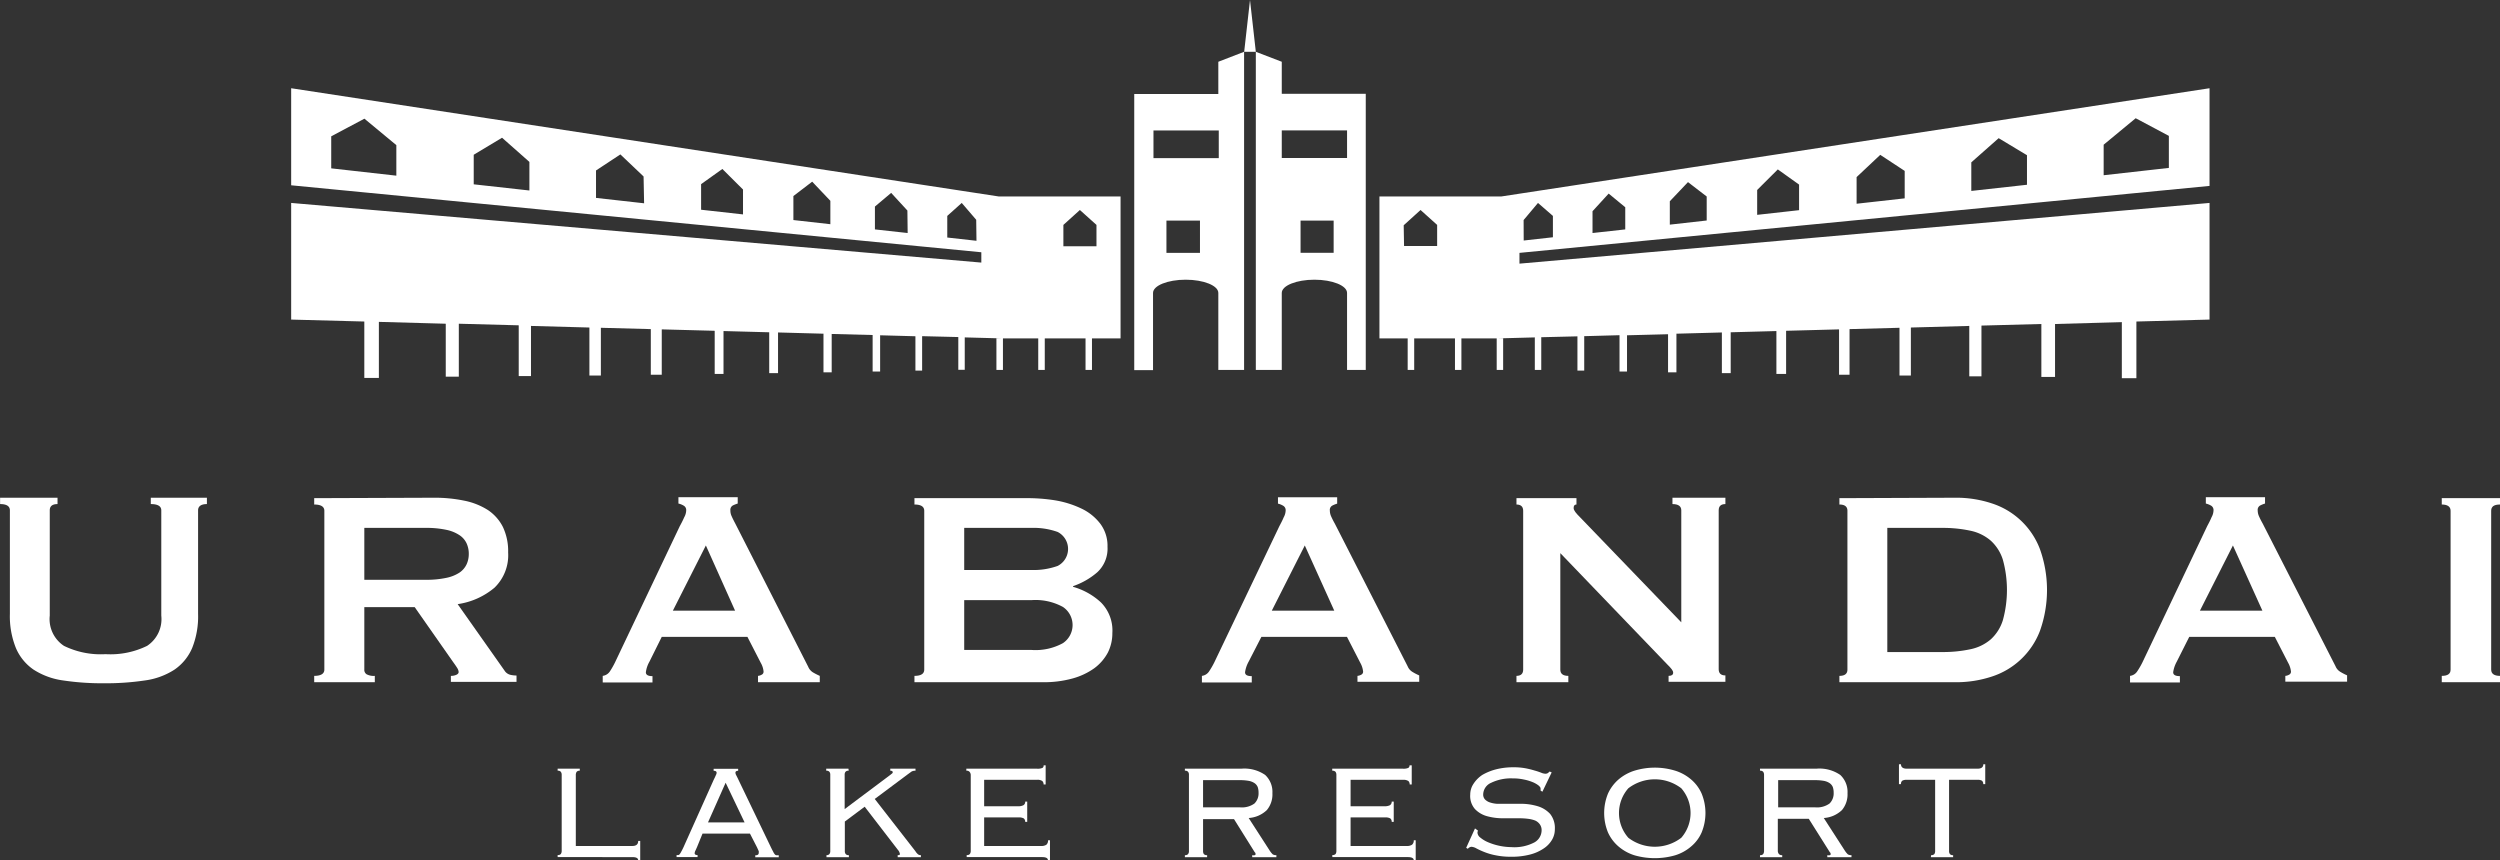 <svg xmlns="http://www.w3.org/2000/svg" viewBox="0 0 283.34 97.51"><rect x="0" y="0" width="283.34" height="97.51" fill="#333333" stroke="none"/><defs><style>.cls-1{fill:#fff;}</style></defs><g id="レイヤー_2" data-name="レイヤー 2"><g id="_01" data-name="01"><path class="cls-1" d="M6.52,57.13c-.59,0-.88.24-.88.71V69.77A3.63,3.63,0,0,0,7.25,73.2a9.47,9.47,0,0,0,4.71.94,9.44,9.44,0,0,0,4.71-.94,3.63,3.63,0,0,0,1.61-3.43V57.84c0-.47-.4-.71-1.19-.71v-.72h6.36v.72c-.64,0-1,.24-1,.71V69.57a9.63,9.63,0,0,1-.67,3.87,5.66,5.66,0,0,1-2,2.45,8.17,8.17,0,0,1-3.36,1.23,30.12,30.12,0,0,1-4.63.32,30.12,30.12,0,0,1-4.63-.32,8.23,8.23,0,0,1-3.36-1.23,5.64,5.64,0,0,1-2-2.45,9.62,9.62,0,0,1-.68-3.87V57.84c0-.47-.37-.71-1.11-.71v-.72H6.52Z"/><path class="cls-1" d="M49.2,56.41a16.53,16.53,0,0,1,3.45.34,7.86,7.86,0,0,1,2.67,1.07A5.06,5.06,0,0,1,57,59.73a6.4,6.4,0,0,1,.59,2.88,5.11,5.11,0,0,1-1.55,4,8.3,8.3,0,0,1-4.17,1.86L57.18,76a1.08,1.08,0,0,0,.66.48,3,3,0,0,0,.7.08v.72H51.1V76.6a1.46,1.46,0,0,0,.62-.12c.17-.08.26-.18.26-.32a.94.94,0,0,0-.16-.45c-.11-.18-.27-.41-.48-.7L47,68.81H41.29v7.08a.59.59,0,0,0,.26.53,1.71,1.71,0,0,0,.93.18v.72H35.61V76.6c.76,0,1.15-.24,1.15-.71v-18c0-.47-.39-.71-1.15-.71v-.72Zm-1,9.3a10.68,10.68,0,0,0,2.39-.22,4.24,4.24,0,0,0,1.51-.61,2.34,2.34,0,0,0,.79-.94,2.78,2.78,0,0,0,.24-1.17,2.85,2.85,0,0,0-.24-1.17,2.25,2.25,0,0,0-.79-.93,4.24,4.24,0,0,0-1.51-.62,10.68,10.68,0,0,0-2.39-.22H41.29v5.88Z"/><path class="cls-1" d="M68.31,76.6a1.15,1.15,0,0,0,.82-.52,9,9,0,0,0,.57-1l7.35-15.46c.19-.34.35-.66.5-1a1.68,1.68,0,0,0,.22-.76.57.57,0,0,0-.28-.55,2,2,0,0,0-.6-.24v-.72h6.72v.72a3.6,3.6,0,0,0-.56.22.57.57,0,0,0-.27.57,1.45,1.45,0,0,0,.14.64c.09.21.23.49.41.83L91.6,75.57a1.34,1.34,0,0,0,.53.63,7.05,7.05,0,0,0,.78.4v.72h-7V76.6a.93.93,0,0,0,.39-.12.38.38,0,0,0,.24-.36,2.4,2.4,0,0,0-.32-1l-1.51-2.94H75L73.6,75a3.26,3.26,0,0,0-.4,1.19c0,.3.25.44.75.44v.72H68.31Zm15-7.39L80,61.82l-3.74,7.39Z"/><path class="cls-1" d="M119.61,56.71a11.16,11.16,0,0,1,3,.95,5.82,5.82,0,0,1,2.11,1.72,4.17,4.17,0,0,1,.8,2.6,3.64,3.64,0,0,1-1.16,2.88,8.29,8.29,0,0,1-2.74,1.57v.08a7.71,7.71,0,0,1,3.16,1.77,4.51,4.51,0,0,1,1.29,3.47,4.85,4.85,0,0,1-.51,2.21,5.32,5.32,0,0,1-1.53,1.77,7.77,7.77,0,0,1-2.49,1.17,12.15,12.15,0,0,1-3.34.42H103.64V76.6c.74,0,1.11-.24,1.11-.71v-18c0-.47-.37-.71-1.11-.71v-.72h12.44A20.25,20.25,0,0,1,119.61,56.71Zm-2.74,7.89a8.11,8.11,0,0,0,3-.46,2.16,2.16,0,0,0,0-3.85,8.11,8.11,0,0,0-3-.46h-7.59V64.6Zm0,9.06a6.46,6.46,0,0,0,3.6-.77,2.47,2.47,0,0,0,0-4.1,6.46,6.46,0,0,0-3.6-.77h-7.59v5.64Z"/><path class="cls-1" d="M136.22,76.6a1.13,1.13,0,0,0,.82-.52,8.94,8.94,0,0,0,.58-1L145,59.63c.18-.34.35-.66.49-1a1.68,1.68,0,0,0,.22-.76.57.57,0,0,0-.28-.55,2,2,0,0,0-.59-.24v-.72h6.71v.72a3.16,3.16,0,0,0-.55.22.56.56,0,0,0-.28.57,1.61,1.61,0,0,0,.14.64,9.29,9.29,0,0,0,.42.83l8.26,16.18a1.31,1.31,0,0,0,.54.63,6.09,6.09,0,0,0,.77.4v.72h-7V76.6a1,1,0,0,0,.4-.12.38.38,0,0,0,.24-.36,2.55,2.55,0,0,0-.32-1l-1.51-2.94h-9.7L141.51,75a3.47,3.47,0,0,0-.4,1.19c0,.3.25.44.76.44v.72h-5.65Zm15-7.39-3.34-7.39-3.74,7.39Z"/><path class="cls-1" d="M171.87,76.6c.5,0,.76-.24.76-.71v-18c0-.47-.26-.71-.76-.71v-.72h6.8v.72c-.22,0-.32.13-.32.4s.26.58.79,1.11l11.41,11.84V57.84c0-.47-.34-.71-1-.71v-.72h6v.72c-.51,0-.76.24-.76.71v18c0,.47.25.71.76.71v.72h-6.44V76.6c.34,0,.52-.12.52-.36s-.22-.49-.64-.91L176.84,62.69v13.2c0,.47.3.71.91.71v.72h-5.88Z"/><path class="cls-1" d="M221.67,56.41a12.81,12.81,0,0,1,4.07.64,8.67,8.67,0,0,1,5.46,5.19,13.8,13.8,0,0,1,0,9.26,8.69,8.69,0,0,1-5.46,5.18,12.81,12.81,0,0,1-4.07.64h-13.2V76.6c.61,0,.91-.24.91-.71v-18c0-.47-.3-.71-.91-.71v-.72ZM220.08,73.9a14.77,14.77,0,0,0,3.25-.32,5.12,5.12,0,0,0,2.31-1.13A4.91,4.91,0,0,0,227,70.28a12.91,12.91,0,0,0,0-6.83,4.91,4.91,0,0,0-1.37-2.17,5.12,5.12,0,0,0-2.31-1.13,14.77,14.77,0,0,0-3.25-.32h-6.17V73.9Z"/><path class="cls-1" d="M241.41,76.6a1.13,1.13,0,0,0,.82-.52,8.94,8.94,0,0,0,.58-1l7.35-15.46c.18-.34.35-.66.49-1a1.68,1.68,0,0,0,.22-.76.58.58,0,0,0-.27-.55,2.22,2.22,0,0,0-.6-.24v-.72h6.71v.72a3.16,3.16,0,0,0-.55.22.56.56,0,0,0-.28.57,1.61,1.61,0,0,0,.14.64,9.29,9.29,0,0,0,.42.83l8.26,16.18a1.31,1.31,0,0,0,.54.63,6.09,6.09,0,0,0,.77.4v.72h-7V76.6a.93.93,0,0,0,.4-.12.38.38,0,0,0,.24-.36,2.55,2.55,0,0,0-.32-1l-1.51-2.94h-9.7L246.7,75a3.47,3.47,0,0,0-.4,1.19c0,.3.26.44.76.44v.72h-5.65Zm15-7.39-3.34-7.39-3.74,7.39Z"/><path class="cls-1" d="M276.74,76.6c.69,0,1-.24,1-.71v-18c0-.47-.35-.71-1-.71v-.72h6.6v.72c-.69,0-1,.24-1,.71v18c0,.47.34.71,1,.71v.72h-6.6Z"/><path class="cls-1" d="M65.71,87.35a.43.43,0,0,0-.36.13.72.72,0,0,0-.09.4v8h6.4c.45,0,.67-.19.67-.57h.23v2.19h-.23c0-.24-.22-.36-.67-.36H63.2v-.23a.44.44,0,0,0,.36-.12.6.6,0,0,0,.1-.34V87.81a.57.57,0,0,0-.1-.34.44.44,0,0,0-.36-.12v-.23h2.51Z"/><path class="cls-1" d="M79,96l-.17.38a.79.79,0,0,0-.1.32q0,.21.33.21v.23H76.68v-.23l.2,0a.28.28,0,0,0,.16-.11,2,2,0,0,0,.17-.28c.07-.12.15-.28.25-.49l3.45-7.7c.11-.21.18-.38.23-.49a.64.64,0,0,0,.08-.25c0-.16-.12-.23-.34-.23v-.23h2.78v.23c-.2,0-.31.07-.31.23a.76.76,0,0,0,.1.29c.06.12.15.29.25.51L87.36,96c.11.23.2.4.27.53a1.22,1.22,0,0,0,.18.29.29.29,0,0,0,.18.11l.27,0v.23H85.6v-.23a.45.45,0,0,0,.31-.07.25.25,0,0,0,.08-.2.53.53,0,0,0,0-.2l-.2-.44L85,94.48H79.62Zm5.39-2.79-2.15-4.5-2,4.5Z"/><path class="cls-1" d="M96.19,87.35a.43.43,0,0,0-.36.12.51.51,0,0,0-.1.34V91.7l5.19-3.89.2-.16a.18.18,0,0,0,.06-.13.17.17,0,0,0-.06-.12.42.42,0,0,0-.22-.05v-.23h2.86v.23a.88.88,0,0,0-.44.09l-.51.37-3.67,2.74,4.6,5.91a1.48,1.48,0,0,0,.3.36.48.48,0,0,0,.33.1v.23h-2.63v-.23c.16,0,.25,0,.25-.15a1,1,0,0,0-.25-.48L98,91.43l-2.25,1.68v3.35a.53.53,0,0,0,.1.34.43.43,0,0,0,.36.12v.23H93.67v-.23A.43.43,0,0,0,94,96.8a.53.53,0,0,0,.1-.34V87.81a.51.51,0,0,0-.1-.34.43.43,0,0,0-.36-.12v-.23h2.52Z"/><path class="cls-1" d="M109.88,87.47a.43.43,0,0,0-.36-.12v-.23h8a1.36,1.36,0,0,0,.63-.09.3.3,0,0,0,.13-.29h.23v2.17h-.23a.53.53,0,0,0-.15-.39.92.92,0,0,0-.59-.14h-6v3h3.87a1.27,1.27,0,0,0,.56-.11.43.43,0,0,0,.22-.42h.23v2.3h-.23a.46.46,0,0,0-.17-.4,1.17,1.17,0,0,0-.57-.11h-3.91v3.24H118a1,1,0,0,0,.59-.14.63.63,0,0,0,.19-.51H119v2.27h-.23c0-.24-.22-.36-.67-.36h-8.54v-.23a.43.43,0,0,0,.36-.12.6.6,0,0,0,.1-.34V87.81A.57.57,0,0,0,109.88,87.47Z"/><path class="cls-1" d="M136.44,96.8a.47.47,0,0,0,.37.12v.23h-2.52v-.23a.43.43,0,0,0,.36-.12.53.53,0,0,0,.1-.34V87.81a.51.51,0,0,0-.1-.34.43.43,0,0,0-.36-.12v-.23h6.39a4.15,4.15,0,0,1,2.71.71,2.63,2.63,0,0,1,.82,2.07,2.77,2.77,0,0,1-.63,1.91,3.27,3.27,0,0,1-2.06.9l2.4,3.72a2.37,2.37,0,0,0,.33.4.73.73,0,0,0,.41.09v.23h-2.74v-.23a.68.68,0,0,0,.31,0,.13.13,0,0,0,.07-.13.26.26,0,0,0-.1-.21l-2.34-3.74h-3.51v3.66A.59.59,0,0,0,136.44,96.8Zm4.09-5.3a2.44,2.44,0,0,0,1.64-.43,1.6,1.6,0,0,0,.47-1.21,2,2,0,0,0-.09-.64,1,1,0,0,0-.35-.45,1.74,1.74,0,0,0-.67-.27,5.63,5.63,0,0,0-1.1-.08h-4.08V91.5Z"/><path class="cls-1" d="M151.36,87.47a.47.47,0,0,0-.37-.12v-.23h8a1.34,1.34,0,0,0,.62-.09.31.31,0,0,0,.14-.29H160v2.17h-.23a.53.53,0,0,0-.15-.39,1,1,0,0,0-.6-.14h-5.95v3h3.88a1.33,1.33,0,0,0,.56-.11.45.45,0,0,0,.22-.42h.23v2.3h-.23a.46.46,0,0,0-.17-.4,1.19,1.19,0,0,0-.58-.11h-3.91v3.24h6.37a1,1,0,0,0,.59-.14.61.61,0,0,0,.2-.51h.22v2.27h-.22c0-.24-.23-.36-.67-.36H151v-.23a.47.47,0,0,0,.37-.12.59.59,0,0,0,.09-.34V87.81A.57.57,0,0,0,151.36,87.47Z"/><path class="cls-1" d="M167.51,94.14a.6.6,0,0,0-.06.24.77.77,0,0,0,.34.56,3.51,3.51,0,0,0,.87.52,7,7,0,0,0,2.63.55,4.88,4.88,0,0,0,2.62-.54,1.58,1.58,0,0,0,.81-1.37,1.11,1.11,0,0,0-.2-.67A1.32,1.32,0,0,0,174,93a3.4,3.4,0,0,0-.82-.2,7.79,7.79,0,0,0-1-.06h-1.86a6.81,6.81,0,0,1-1.8-.24,3,3,0,0,1-1.35-.8,2.24,2.24,0,0,1-.54-1.64,2.19,2.19,0,0,1,.38-1.24,3.47,3.47,0,0,1,1-1,6.19,6.19,0,0,1,1.56-.63,7.94,7.94,0,0,1,1.94-.23,7.31,7.31,0,0,1,1.42.12,10,10,0,0,1,1,.25c.3.08.54.17.73.24a1.29,1.29,0,0,0,.48.12.49.49,0,0,0,.3-.08l.19-.17.23.1-1.05,2.19-.21-.13a1.14,1.14,0,0,0,0-.25c0-.09-.08-.2-.23-.33a2.87,2.87,0,0,0-.65-.37,5.19,5.19,0,0,0-1-.3,5.63,5.63,0,0,0-1.27-.13,5.14,5.14,0,0,0-2.45.5,1.47,1.47,0,0,0-.9,1.3.8.8,0,0,0,.2.58,1.36,1.36,0,0,0,.55.34,3.22,3.22,0,0,0,.82.16c.31,0,.65,0,1,0l1.87,0a6.64,6.64,0,0,1,1.79.29,3.14,3.14,0,0,1,1.36.86,2.57,2.57,0,0,1,.53,1.74,2.33,2.33,0,0,1-.31,1.17,3,3,0,0,1-.95,1,4.92,4.92,0,0,1-1.55.69,8.14,8.14,0,0,1-2.15.25,8.4,8.4,0,0,1-1.78-.17,6.87,6.87,0,0,1-1.29-.38,8.38,8.38,0,0,1-.87-.4,1.31,1.31,0,0,0-.56-.18.6.6,0,0,0-.4.23l-.19-.11,1-2.2Z"/><path class="cls-1" d="M189.84,87.34a5.09,5.09,0,0,1,1.82,1,4.45,4.45,0,0,1,1.2,1.61,5.82,5.82,0,0,1,0,4.39,4.33,4.33,0,0,1-1.2,1.6,5,5,0,0,1-1.82,1,8.35,8.35,0,0,1-4.58,0,5.12,5.12,0,0,1-1.82-1,4.56,4.56,0,0,1-1.2-1.6,5.82,5.82,0,0,1,0-4.39,4.69,4.69,0,0,1,1.2-1.61,5.17,5.17,0,0,1,1.82-1,7.88,7.88,0,0,1,4.58,0Zm-5.29,2a4.24,4.24,0,0,0,0,5.61,4.94,4.94,0,0,0,6,0,4.27,4.27,0,0,0,0-5.61,4.94,4.94,0,0,0-6,0Z"/><path class="cls-1" d="M201.62,96.8a.47.47,0,0,0,.37.12v.23h-2.52v-.23a.43.43,0,0,0,.36-.12.6.6,0,0,0,.1-.34V87.81a.57.57,0,0,0-.1-.34.43.43,0,0,0-.36-.12v-.23h6.39a4.15,4.15,0,0,1,2.71.71,2.63,2.63,0,0,1,.82,2.07,2.77,2.77,0,0,1-.63,1.91,3.27,3.27,0,0,1-2.06.9l2.4,3.72a2.37,2.37,0,0,0,.33.4.73.73,0,0,0,.41.09v.23H207.1v-.23a.68.68,0,0,0,.31,0,.13.13,0,0,0,.07-.13.26.26,0,0,0-.1-.21L205,92.8h-3.51v3.66A.59.59,0,0,0,201.62,96.8Zm4.09-5.3a2.44,2.44,0,0,0,1.64-.43,1.6,1.6,0,0,0,.47-1.21,2,2,0,0,0-.09-.64,1,1,0,0,0-.35-.45,1.74,1.74,0,0,0-.67-.27,5.69,5.69,0,0,0-1.1-.08h-4.08V91.5Z"/><path class="cls-1" d="M218.86,96.92a.47.47,0,0,0,.37-.12.59.59,0,0,0,.09-.34V88.38h-3.2a1,1,0,0,0-.52.1.45.45,0,0,0-.15.39h-.23V86.62h.23c0,.33.22.5.67.5h8c.44,0,.66-.17.66-.5H225v2.25h-.23a.45.45,0,0,0-.15-.39.93.93,0,0,0-.51-.1h-3.21v8.08a.53.53,0,0,0,.1.34.43.43,0,0,0,.36.12v.23h-2.52Z"/><path class="cls-1" d="M138.08,7v3.65h-9.53v31.3h2.13V33.2c0-.83,1.66-1.5,3.7-1.5s3.7.67,3.7,1.5v8.73H141V5.87ZM136,28.66H132.2V25H136Zm2.13-10.74h-7.4V14.79h7.4Z"/><path class="cls-1" d="M142.33,5.87V41.93h2.94V33.2c0-.83,1.66-1.5,3.7-1.5s3.7.67,3.7,1.5v8.73h2.12V10.63h-9.52V7ZM147.4,25h3.75v3.65H147.4Zm-2.13-10.22h7.4v3.13h-7.4Z"/><polygon class="cls-1" points="142.33 5.87 141.01 5.87 141.67 0 142.33 5.87"/><path class="cls-1" d="M113.22,22.27,33,10v11l78.22,7.59v1.17L33,23V36.22l8.29.22v6.39h1.65V36.48l7.58.21v6H52v-6l6.79.18v5.75h1.39V36.94l6.62.18v5.44H68.1V37.15l5.66.15v5.17H75V37.33l6,.16v4.89H82V37.52l5.18.14v4.63h1V37.68l5.15.14V42.2h.93V37.85l4.64.12v4.14h.85V38l4,.11V42h.76v-3.9l4.1.1v3.71h.73V38.24l4.11.11h-.52v3.58h.74V38.35h4v3.58h.74V38.35h4.62v3.58h.73V38.35H127V22.27Zm-68.3-2.36-7.38-.83V15.45l3.76-2,3.62,3ZM60,21.59l-6.31-.7V17.54l3.21-1.93L60,18.35Zm13,1.45-5.45-.61V19.32l2.76-1.82L72.94,20ZM84.21,24.3l-4.75-.53v-2.9l2.41-1.72,2.34,2.33Zm9.9,1.11-4.19-.47V22.22l2.13-1.63,2.06,2.17Zm8.76,1L99.16,26V23.41L101,21.86l1.84,2Zm7.8.88-3.31-.37V24.47L109,23l1.64,1.91Zm13.6.62h-3.75V25.49l1.87-1.69,1.88,1.69Z"/><path class="cls-1" d="M156.34,22.27V38.35h3.2v3.58h.74V38.35h4.62v3.58h.73V38.35h4v3.58h.73V38.35h-.52l4.11-.11v3.69h.73V38.22l4.1-.1V42h.77V38.1l4-.11v4.12h.85V38l4.65-.12V42.2H190V37.82l5.15-.14v4.61h1V37.66l5.18-.14v4.86h1.1V37.49l6-.16v5.14h1.19V37.3l5.66-.15v5.41h1.29V37.12l6.62-.18v5.71h1.38V36.9l6.79-.18v6h1.55v-6l7.57-.21v6.35h1.65V36.44l8.29-.22V23l-78.21,6.88V28.66l78.21-7.59V10L170.13,22.27Zm82.08-5.87,3.63-3,3.76,2v3.63l-7.39.83Zm-15,2,3.1-2.74,3.21,1.93v3.35l-6.31.7Zm-13,1.67,2.68-2.52,2.77,1.82v3.11l-5.45.61Zm-11.27,1.46,2.34-2.33,2.41,1.72v2.9l-4.75.53Zm-9.9,1.28,2.06-2.17,2.12,1.63v2.72l-4.18.47Zm-8.76,1.13,1.83-2,1.88,1.55V26l-3.71.41Zm-7.81,1L174.31,23,176,24.47v2.42l-3.31.37Zm-13.59.59L161,23.8l1.88,1.69v2.39h-3.75Z"/></g></g></svg>